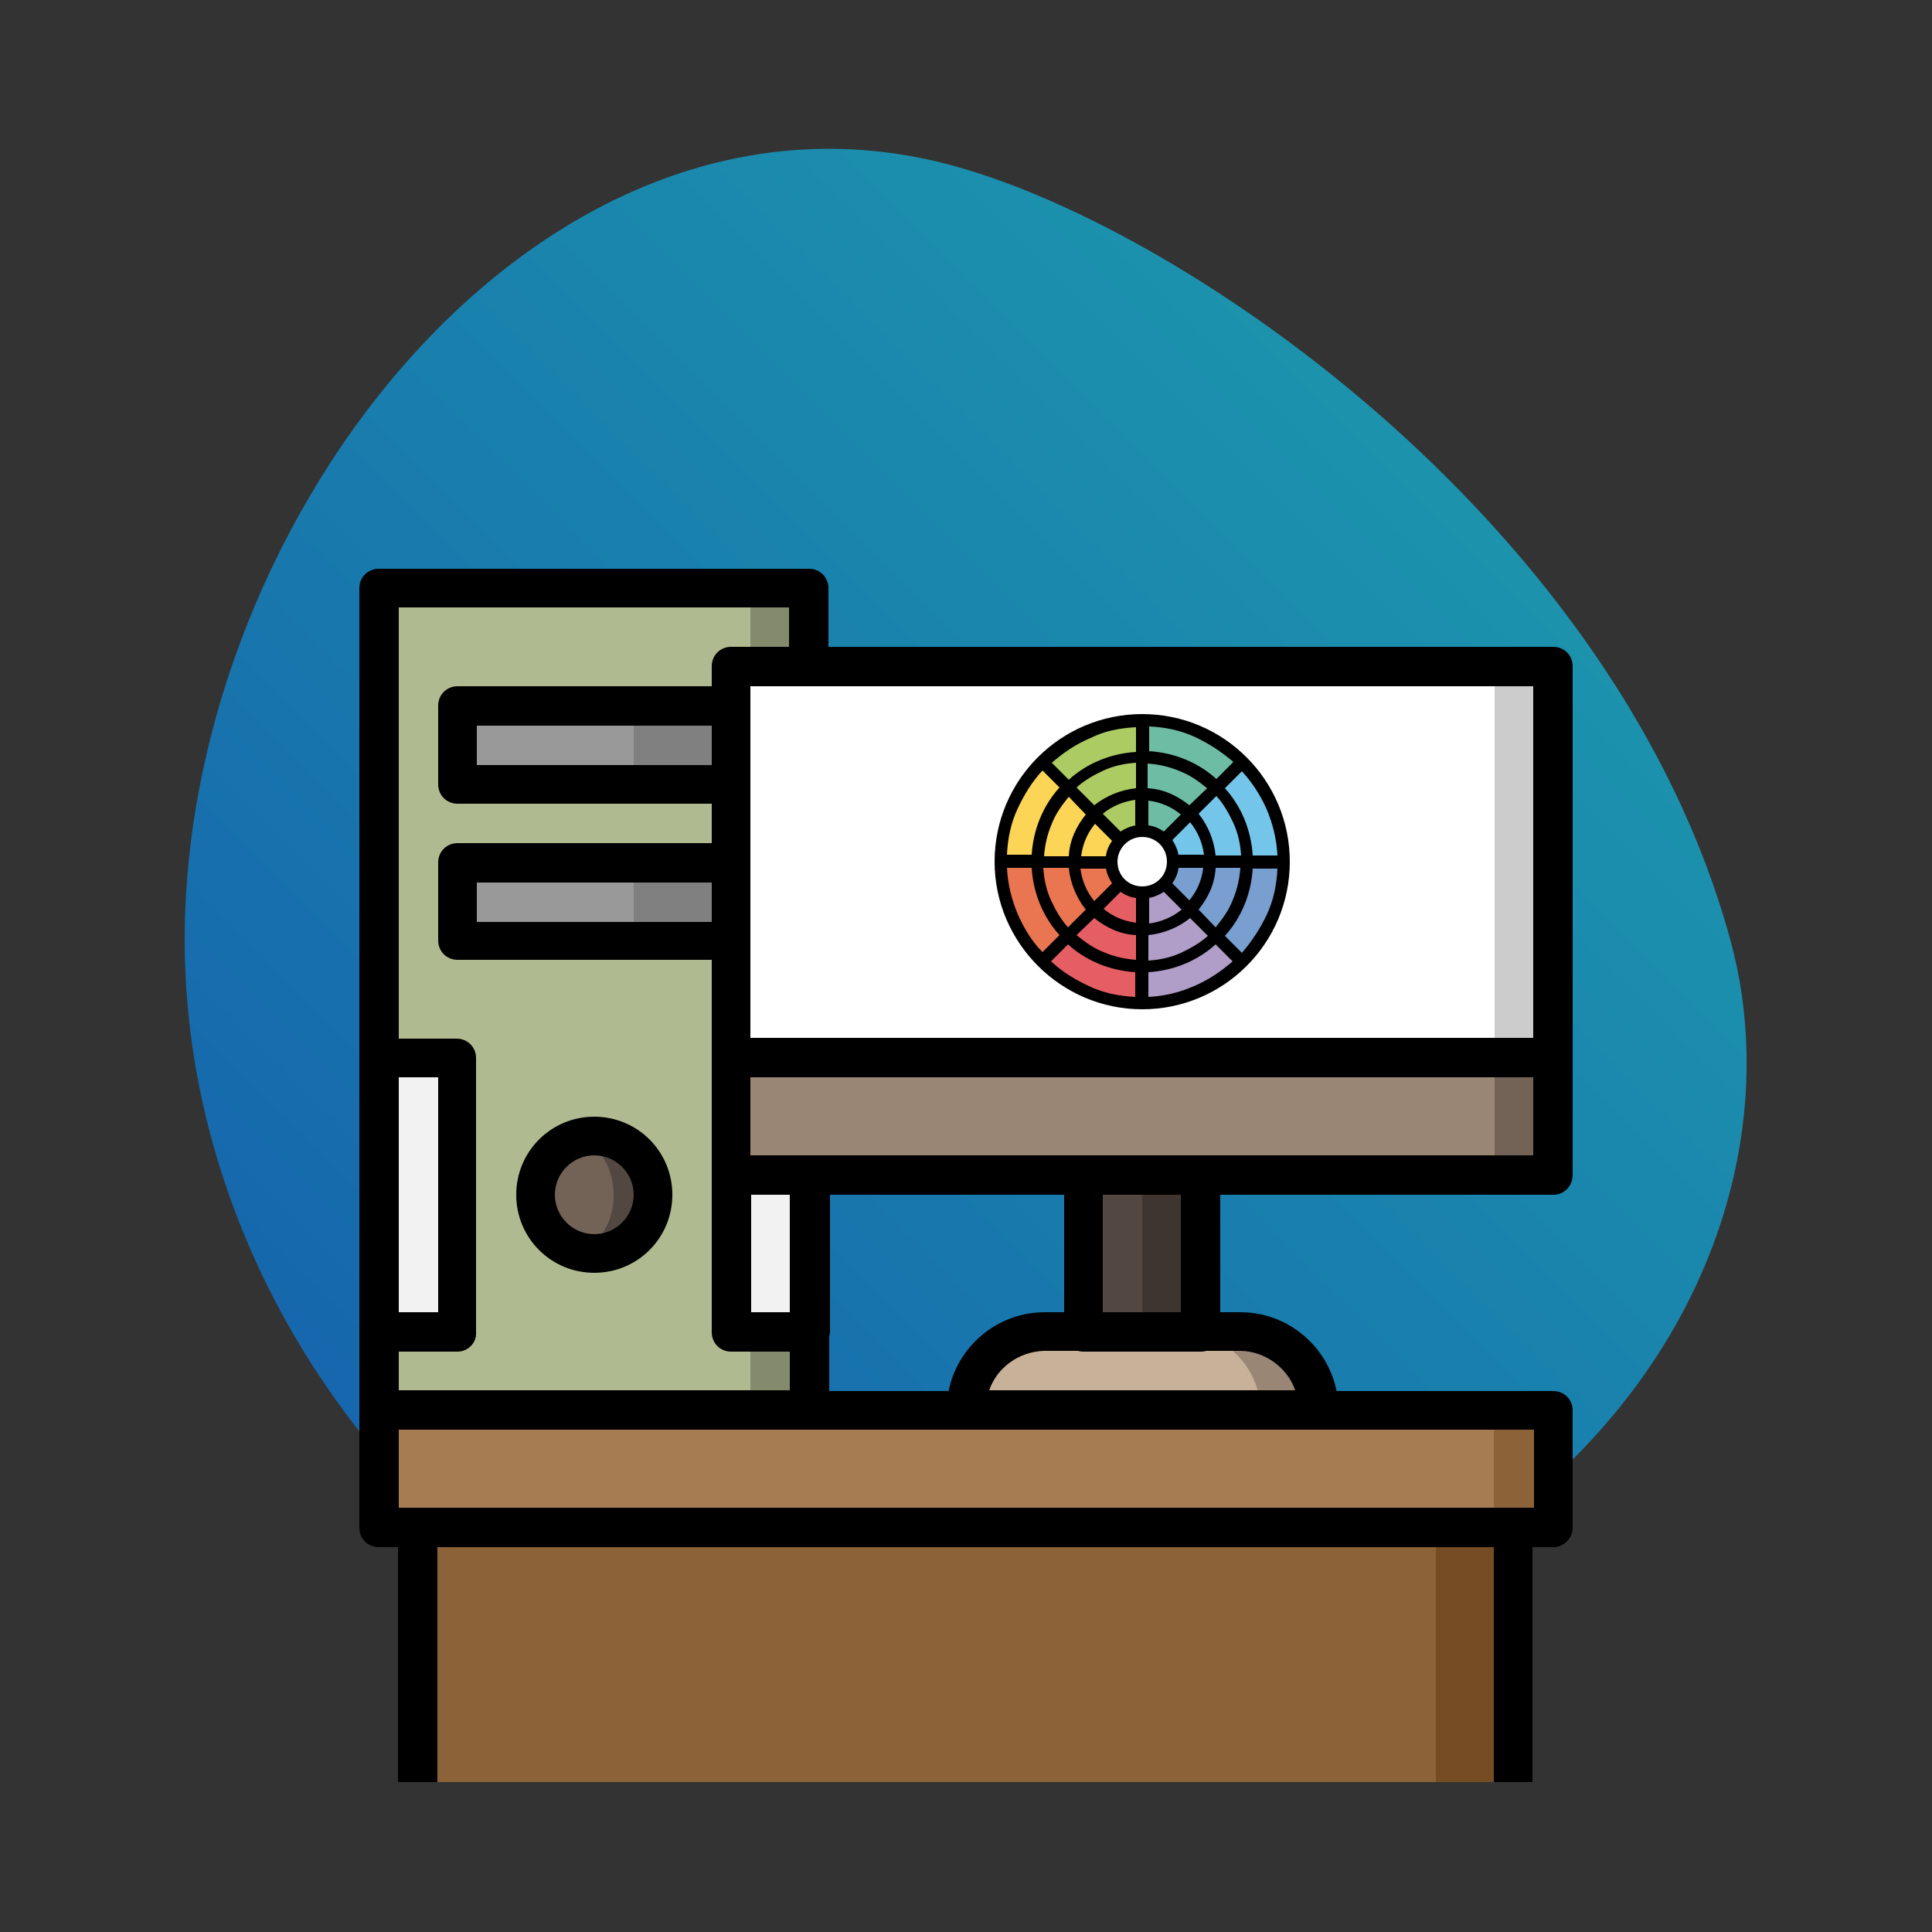 <?xml version="1.0" encoding="utf-8"?>
<!-- Generator: Adobe Illustrator 22.0.1, SVG Export Plug-In . SVG Version: 6.00 Build 0)  -->
<svg version="1.1" id="Capa_1" xmlns="http://www.w3.org/2000/svg" xmlns:xlink="http://www.w3.org/1999/xlink" x="0px" y="0px"
	 viewBox="0 0 250 250" style="enable-background:new 0 0 250 250;" xml:space="preserve">
<rect x="0" y="0" width="250" height="250" fill="#333333" stroke="none"/>
<style type="text/css">
	.st0{opacity:0.6;fill:url(#SVGID_1_);}
	.st1{fill:#333333;}
	.st2{fill:#4D4D4D;}
	.st3{fill:#F2F2F2;}
	.st4{fill:#B3B3B3;}
	.st5{fill:#301993;}
	.st6{fill:#FFEF00;}
	.st7{fill:#DA0080;}
	.st8{fill:#009CDE;}
	.st9{fill:#E00109;}
	.st10{fill:#25A763;}
	.st11{fill:#544E9A;}
	.st12{fill:#554C44;}
	.st13{fill:#041215;}
	.st14{opacity:0.6;fill:url(#SVGID_2_);}
	.st15{stroke:#000000;stroke-width:2;stroke-miterlimit:10;}
	.st16{fill:#D1D5D8;}
	.st17{fill:#A5AEAF;}
	.st18{fill:#B5C0C0;}
	.st19{fill:#95CEDB;}
	.st20{opacity:0.6;fill:url(#SVGID_4_);}
	.st21{fill:#EDEBED;}
	.st22{fill:#E0D9D5;}
	.st23{fill:#F4BDA4;}
	.st24{fill:#EFA78B;}
	.st25{fill:#CEC5C0;}
	.st26{fill:#F9CBB4;}
	.st27{fill:#935D38;}
	.st28{fill:#7F4D2A;}
	.st29{fill:#FF8087;}
	.st30{fill:#EB6A76;}
	.st31{fill:#6397D6;}
	.st32{fill:#4686C6;}
	.st33{opacity:0.6;fill:url(#SVGID_5_);}
	.st34{fill:#848B6C;}
	.st35{fill:#B0BA90;}
	.st36{fill:#534741;}
	.st37{fill:#736357;}
	.st38{fill:#808080;}
	.st39{fill:#999999;}
	.st40{fill:#754C24;}
	.st41{fill:#8C6239;}
	.st42{fill:#A67C52;}
	.st43{fill:#998675;}
	.st44{fill:#C7B299;}
	.st45{fill:#3E3531;}
	.st46{fill:#CCCCCC;}
	.st47{fill:#FFFFFF;}
	.st48{fill:#B09DC8;}
	.st49{fill:#ACCB63;}
	.st50{fill:#6EBCA4;}
	.st51{fill:#74C5EA;}
	.st52{fill:#799ED0;}
	.st53{fill:#E45E64;}
	.st54{fill:#EA7551;}
	.st55{fill:#FCD557;}
	.st56{opacity:0.6;fill:url(#SVGID_6_);}
	.st57{fill:#E7E7E7;}
	.st58{fill:#CECECE;}
	.st59{fill:#C9F0FF;}
	.st60{fill:#9AE7FD;}
	.st61{fill:#838383;}
	.st62{fill:#5A5A5A;}
	.st63{fill:#ACACAC;}
	.st64{fill:#9C9C9C;}
	.st65{fill:#83E5EB;}
	.st66{fill:#5CDAE2;}
	.st67{fill:#80E0DC;}
	.st68{fill:#00A8B0;}
	.st69{fill:#FFE1A8;}
	.st70{fill:#FFD98F;}
	.st71{fill:#FFD86E;}
	.st72{fill:#FFB509;}
	.st73{fill:#FF9AA9;}
	.st74{fill:#FF7A8E;}
	.st75{fill:#FF6B81;}
	.st76{fill:#FF435F;}
	.st77{clip-path:url(#SVGID_7_);fill:#838383;}
	.st78{clip-path:url(#SVGID_7_);}
	.st79{opacity:0.6;fill:url(#SVGID_8_);}
	.st80{fill:#E6E6E6;}
	.st81{fill:#F7931E;}
	.st82{fill:#FBB03B;}
	.st83{fill:#233656;}
	.st84{fill:#415B76;}
	.st85{opacity:0.6;fill:url(#SVGID_9_);}
	.st86{fill:#FFAD61;}
	.st87{fill:#FFE6B8;}
	.st88{opacity:0.6;fill:url(#SVGID_10_);}
	.st89{fill:#4398D1;}
	.st90{fill:#E8594A;}
	.st91{fill:#E34B87;}
	.st92{fill:#B662E3;}
	.st93{fill:#88B337;}
	.st94{fill:#FD882F;}
	.st95{fill:#87CED9;}
	.st96{fill:#FDB62F;}
	.st97{fill:#FDD384;}
	.st98{clip-path:url(#SVGID_11_);fill:#71C4D1;}
	.st99{clip-path:url(#SVGID_11_);}
</style>
<g>
	<linearGradient id="SVGID_1_" gradientUnits="userSpaceOnUse" x1="53.027" y1="192.743" x2="185.588" y2="60.183">
		<stop  offset="1.506696e-03" style="stop-color:#0389FF"/>
		<stop  offset="1" style="stop-color:#0DD3FF"/>
	</linearGradient>
	<path class="st0" d="M223.9,121.6c10.4,37.8-16.7,92-100,100c-52,5-100-44.8-100-100s47-115,100-100
		C154.2,30.1,209.3,68.3,223.9,121.6z"/>
	<g>
		<rect x="49" y="76.1" class="st34" width="55.7" height="106.4"/>
		<rect x="49" y="76.1" class="st35" width="48.1" height="106.4"/>
		<path class="st36" d="M84.5,154.6c0,4.2-3.4,7.6-7.6,7.6c-4.2,0-7.6-3.4-7.6-7.6c0-4.2,3.4-7.6,7.6-7.6
			C81.1,147,84.5,150.4,84.5,154.6L84.5,154.6z M84.5,154.6"/>
		<path class="st37" d="M79.4,154.6c0-3.9-2.3-7.1-5.1-7.1c-2.8,0-5.1,3.2-5.1,7.1s2.3,7.1,5.1,7.1
			C77.2,161.7,79.4,158.5,79.4,154.6L79.4,154.6z M79.4,154.6"/>
		<rect x="49" y="136.9" class="st3" width="10.1" height="35.5"/>
		<rect x="94.6" y="136.9" class="st3" width="10.1" height="35.5"/>
		<polyline class="st38" points="94.6,101.4 59.2,101.4 59.2,91.3 94.6,91.3 		"/>
		<rect x="59.2" y="91.3" class="st39" width="22.8" height="10.1"/>
		<polyline class="st38" points="94.6,121.7 59.2,121.7 59.2,111.6 94.6,111.6 		"/>
		<rect x="59.2" y="111.6" class="st39" width="22.8" height="10.1"/>
		<polyline class="st40" points="54.1,230.6 54.1,197.7 195.9,197.7 195.9,230.6 		"/>
		<rect x="54.1" y="197.7" class="st41" width="131.7" height="32.9"/>
		<rect x="49" y="182.5" class="st41" width="151.9" height="15.2"/>
		<rect x="49" y="182.5" class="st42" width="144.3" height="15.2"/>
		<path class="st43" d="M170.6,182.5H125c0-5.6,4.5-10.1,10.1-10.1h25.3C166,172.3,170.6,176.9,170.6,182.5L170.6,182.5z
			 M170.6,182.5"/>
		<path class="st44" d="M152.9,172.3h-17.7c-5.6,0-10.1,4.5-10.1,10.1h38C163,176.9,158.4,172.3,152.9,172.3L152.9,172.3z
			 M152.9,172.3"/>
		<rect x="140.2" y="152.1" class="st45" width="15.2" height="20.3"/>
		<rect x="140.2" y="152.1" class="st36" width="7.6" height="20.3"/>
		<rect x="94.6" y="86.2" class="st46" width="106.4" height="65.8"/>
		<rect x="94.6" y="86.2" class="st47" width="98.8" height="65.8"/>
		<rect x="94.6" y="136.9" class="st37" width="106.4" height="15.2"/>
		<rect x="94.6" y="136.9" class="st43" width="98.8" height="15.2"/>
		<path d="M201,154.6H94.6c-1.4,0-2.5-1.1-2.5-2.5V86.2c0-1.4,1.1-2.5,2.5-2.5H201c1.4,0,2.5,1.1,2.5,2.5v65.8
			C203.5,153.5,202.4,154.6,201,154.6L201,154.6z M97.1,149.5h101.3V88.8H97.1V149.5z M97.1,149.5"/>
		<rect x="94.6" y="134.3" width="106.4" height="5.1"/>
		<path d="M155.4,174.9h-15.2c-1.4,0-2.5-1.1-2.5-2.5v-20.3c0-1.4,1.1-2.5,2.5-2.5h15.2c1.4,0,2.5,1.1,2.5,2.5v20.3
			C157.9,173.7,156.8,174.9,155.4,174.9L155.4,174.9z M142.7,169.8h10.1v-15.2h-10.1V169.8z M142.7,169.8"/>
		<path d="M170.6,185H125c-1.4,0-2.5-1.1-2.5-2.5c0-7,5.7-12.7,12.7-12.7h25.3c7,0,12.7,5.7,12.7,12.7
			C173.1,183.9,172,185,170.6,185L170.6,185z M128,179.9h39.6c-1-2.9-3.9-5.1-7.2-5.1h-25.3C131.8,174.9,129,177,128,179.9
			L128,179.9z M128,179.9"/>
		<path d="M104.7,185H49c-1.4,0-2.5-1.1-2.5-2.5V76.1c0-1.4,1.1-2.5,2.5-2.5h55.7c1.4,0,2.5,1.1,2.5,2.5v10.1h-5.1v-7.6H51.6v101.3
			h50.6v-27.9h5.1v30.4C107.3,183.9,106.1,185,104.7,185L104.7,185z M104.7,185"/>
		<path d="M94.6,104H59.2c-1.4,0-2.5-1.1-2.5-2.5V91.3c0-1.4,1.1-2.5,2.5-2.5h35.5v5.1H61.7v5.1h32.9V104z M94.6,104"/>
		<path d="M94.6,124.2H59.2c-1.4,0-2.5-1.1-2.5-2.5v-10.1c0-1.4,1.1-2.5,2.5-2.5h35.5v5.1H61.7v5.1h32.9V124.2z M94.6,124.2"/>
		<path d="M59.2,174.9H49c-1.4,0-2.5-1.1-2.5-2.5v-35.5c0-1.4,1.1-2.5,2.5-2.5h10.1c1.4,0,2.5,1.1,2.5,2.5v35.5
			C61.7,173.7,60.6,174.9,59.2,174.9L59.2,174.9z M51.6,169.8h5.1v-30.4h-5.1V169.8z M51.6,169.8"/>
		<path d="M104.7,174.9H94.6c-1.4,0-2.5-1.1-2.5-2.5v-20.3h5.1v17.7h5.1v-17.7h5.1v20.3C107.3,173.7,106.1,174.9,104.7,174.9
			L104.7,174.9z M104.7,174.9"/>
		<path d="M76.9,164.7c-5.6,0-10.1-4.5-10.1-10.1c0-5.6,4.5-10.1,10.1-10.1c5.6,0,10.1,4.5,10.1,10.1
			C87,160.2,82.5,164.7,76.9,164.7L76.9,164.7z M76.9,149.5c-2.8,0-5.1,2.3-5.1,5.1c0,2.8,2.3,5.1,5.1,5.1c2.8,0,5.1-2.3,5.1-5.1
			C82,151.8,79.7,149.5,76.9,149.5L76.9,149.5z M76.9,149.5"/>
		<path d="M201,200.2H49c-1.4,0-2.5-1.1-2.5-2.5v-15.2c0-1.4,1.1-2.5,2.5-2.5H201c1.4,0,2.5,1.1,2.5,2.5v15.2
			C203.5,199,202.4,200.2,201,200.2L201,200.2z M51.6,195.1h146.9V185H51.6V195.1z M51.6,195.1"/>
		<path d="M198.4,230.6h-5.1v-30.4H56.6v30.4h-5.1v-32.9c0-1.4,1.1-2.5,2.5-2.5h141.8c1.4,0,2.5,1.1,2.5,2.5V230.6z M198.4,230.6"/>
		<g>
			<polygon class="st48" points="155.5,127.7 160.8,124.3 150.8,114.5 147.9,115.5 147.9,130 155.5,127.7 			"/>
			<polygon class="st49" points="140.4,95.5 135,99 145,108.8 147.9,107.8 147.9,93.3 140.4,95.5 			"/>
			<polygon class="st50" points="154,94.7 147.8,93.4 147.9,107.4 150.7,108.7 161,98.5 154,94.7 			"/>
			<polygon class="st51" points="164.5,104 161,98.6 151.2,108.6 152.2,111.5 166.7,111.5 164.5,104 			"/>
			<polygon class="st52" points="164.9,117.2 166.3,110.9 152.3,111.1 150.9,113.8 161.2,124.1 164.9,117.2 			"/>
			<polygon class="st53" points="141.7,128.5 147.9,129.8 147.8,115.8 145,114.5 134.7,124.7 141.7,128.5 			"/>
			<polygon class="st54" points="131.2,119.2 134.7,124.6 144.5,114.6 143.5,111.7 129.9,111.5 131.2,119.2 			"/>
			<polygon class="st55" points="130.8,106 129.4,112.3 143.4,112.1 144.8,109.4 134.5,99.1 130.8,106 			"/>
			<path d="M134.9,99.7l2.2,2.2c-2.1,2.3-3.4,5.4-3.6,8.7h-3.2c0.1-2.1,0.5-4.1,1.4-6C132.5,102.9,133.5,101.2,134.9,99.7
				L134.9,99.7z M147,94.1v3.2c-3.3,0.2-6.4,1.5-8.7,3.6l-2.2-2.2c1.5-1.3,3.1-2.4,5-3.2C142.9,94.6,144.9,94.2,147,94.1L147,94.1z
				 M159.6,98.6l-2.2,2.2c-2.3-2.1-5.4-3.4-8.7-3.6v-3.2c2.1,0.1,4.1,0.5,6,1.4C156.4,96.2,158.1,97.3,159.6,98.6L159.6,98.6z
				 M163.9,104.7c0.8,1.9,1.3,3.9,1.4,6h-3.2c-0.2-3.3-1.5-6.4-3.6-8.7l2.2-2.2C162,101.2,163.1,102.9,163.9,104.7L163.9,104.7z
				 M160.7,123.3l-2.2-2.2c2.1-2.3,3.4-5.4,3.6-8.7h3.2c-0.1,2.1-0.5,4.1-1.4,6C163.1,120.1,162,121.8,160.7,123.3L160.7,123.3z
				 M148.6,129v-3.2c3.3-0.2,6.4-1.5,8.7-3.6l2.2,2.2c-1.5,1.3-3.1,2.4-5,3.2C152.7,128.4,150.7,128.9,148.6,129L148.6,129z
				 M136,124.4l2.2-2.2c2.3,2.1,5.4,3.4,8.7,3.6v3.2c-2.1-0.1-4.1-0.5-6-1.4C139.2,126.8,137.5,125.8,136,124.4L136,124.4z
				 M138.3,112.3c0.2,2,1,3.9,2.2,5.4l-2.3,2.3c-0.9-1-1.6-2.2-2.2-3.5c-0.6-1.3-0.9-2.7-1-4.2L138.3,112.3L138.3,112.3L138.3,112.3
				z M140.5,105.4c-1.2,1.5-2.1,3.3-2.2,5.4h-3.2c0.1-1.4,0.4-2.8,1-4.2c0.5-1.3,1.3-2.4,2.2-3.5L140.5,105.4L140.5,105.4z M147,102
				c-2,0.2-3.9,1-5.4,2.2l-2.3-2.3c1-0.9,2.2-1.6,3.5-2.2c1.3-0.6,2.7-0.9,4.2-1V102L147,102L147,102z M153.9,104.2
				c-1.5-1.2-3.3-2.1-5.4-2.2v-3.2c1.4,0.1,2.8,0.4,4.2,1c1.3,0.5,2.4,1.3,3.5,2.2L153.9,104.2L153.9,104.2z M157.3,110.7
				c-0.2-2-1-3.9-2.2-5.4l2.3-2.3c0.9,1,1.6,2.2,2.2,3.5c0.6,1.3,0.9,2.7,1,4.2H157.3L157.3,110.7L157.3,110.7z M155.1,117.7
				c1.2-1.5,2.1-3.3,2.2-5.4h3.2c-0.1,1.4-0.4,2.8-1,4.2c-0.5,1.3-1.3,2.4-2.2,3.5L155.1,117.7L155.1,117.7z M148.6,121
				c2-0.2,3.9-1,5.4-2.2l2.3,2.3c-1,0.9-2.2,1.6-3.5,2.2c-1.3,0.6-2.7,0.9-4.2,1L148.6,121L148.6,121L148.6,121z M141.6,118.8
				c1.5,1.2,3.3,2.1,5.4,2.2v3.2c-1.4-0.1-2.8-0.4-4.2-1c-1.3-0.5-2.4-1.3-3.5-2.2L141.6,118.8L141.6,118.8z M143.1,112.3
				c0.1,0.7,0.4,1.4,0.8,2l-2.3,2.3c-1-1.2-1.6-2.7-1.8-4.2H143.1L143.1,112.3L143.1,112.3z M143.9,108.8c-0.4,0.6-0.7,1.2-0.8,2
				h-3.2c0.2-1.6,0.8-3,1.8-4.2L143.9,108.8L143.9,108.8z M147,106.8c-0.7,0.1-1.4,0.4-2,0.8l-2.3-2.3c1.2-1,2.7-1.6,4.2-1.8V106.8
				L147,106.8L147,106.8z M150.6,107.6c-0.6-0.4-1.2-0.7-2-0.8v-3.2c1.6,0.2,3,0.8,4.2,1.8L150.6,107.6L150.6,107.6z M152.5,110.7
				c-0.1-0.7-0.4-1.4-0.8-2l2.3-2.3c1,1.2,1.6,2.7,1.8,4.2H152.5L152.5,110.7z M151.7,114.3c0.4-0.6,0.7-1.2,0.8-2h3.2
				c-0.2,1.6-0.8,3-1.8,4.2L151.7,114.3L151.7,114.3z M148.6,116.2c0.7-0.1,1.4-0.4,2-0.8l2.3,2.3c-1.2,1-2.7,1.6-4.2,1.8V116.2
				L148.6,116.2L148.6,116.2z M145,115.4c0.6,0.4,1.2,0.7,2,0.8v3.2c-1.6-0.2-3-0.8-4.2-1.8L145,115.4L145,115.4z M147.8,108.3
				c1.8,0,3.2,1.4,3.2,3.2c0,1.8-1.4,3.2-3.2,3.2c-1.8,0-3.2-1.4-3.2-3.2C144.6,109.8,146,108.3,147.8,108.3L147.8,108.3z
				 M131.7,118.3c-0.8-1.9-1.3-3.9-1.4-6h3.2c0.2,3.3,1.5,6.4,3.6,8.7l-2.2,2.2C133.5,121.8,132.5,120.1,131.7,118.3L131.7,118.3z
				 M147.8,130.6c10.5,0,19.1-8.5,19.1-19.1c0-10.5-8.5-19.1-19.1-19.1c-10.5,0-19.1,8.5-19.1,19.1
				C128.7,122,137.3,130.6,147.8,130.6L147.8,130.6z"/>
		</g>
	</g>
</g>
</svg>
